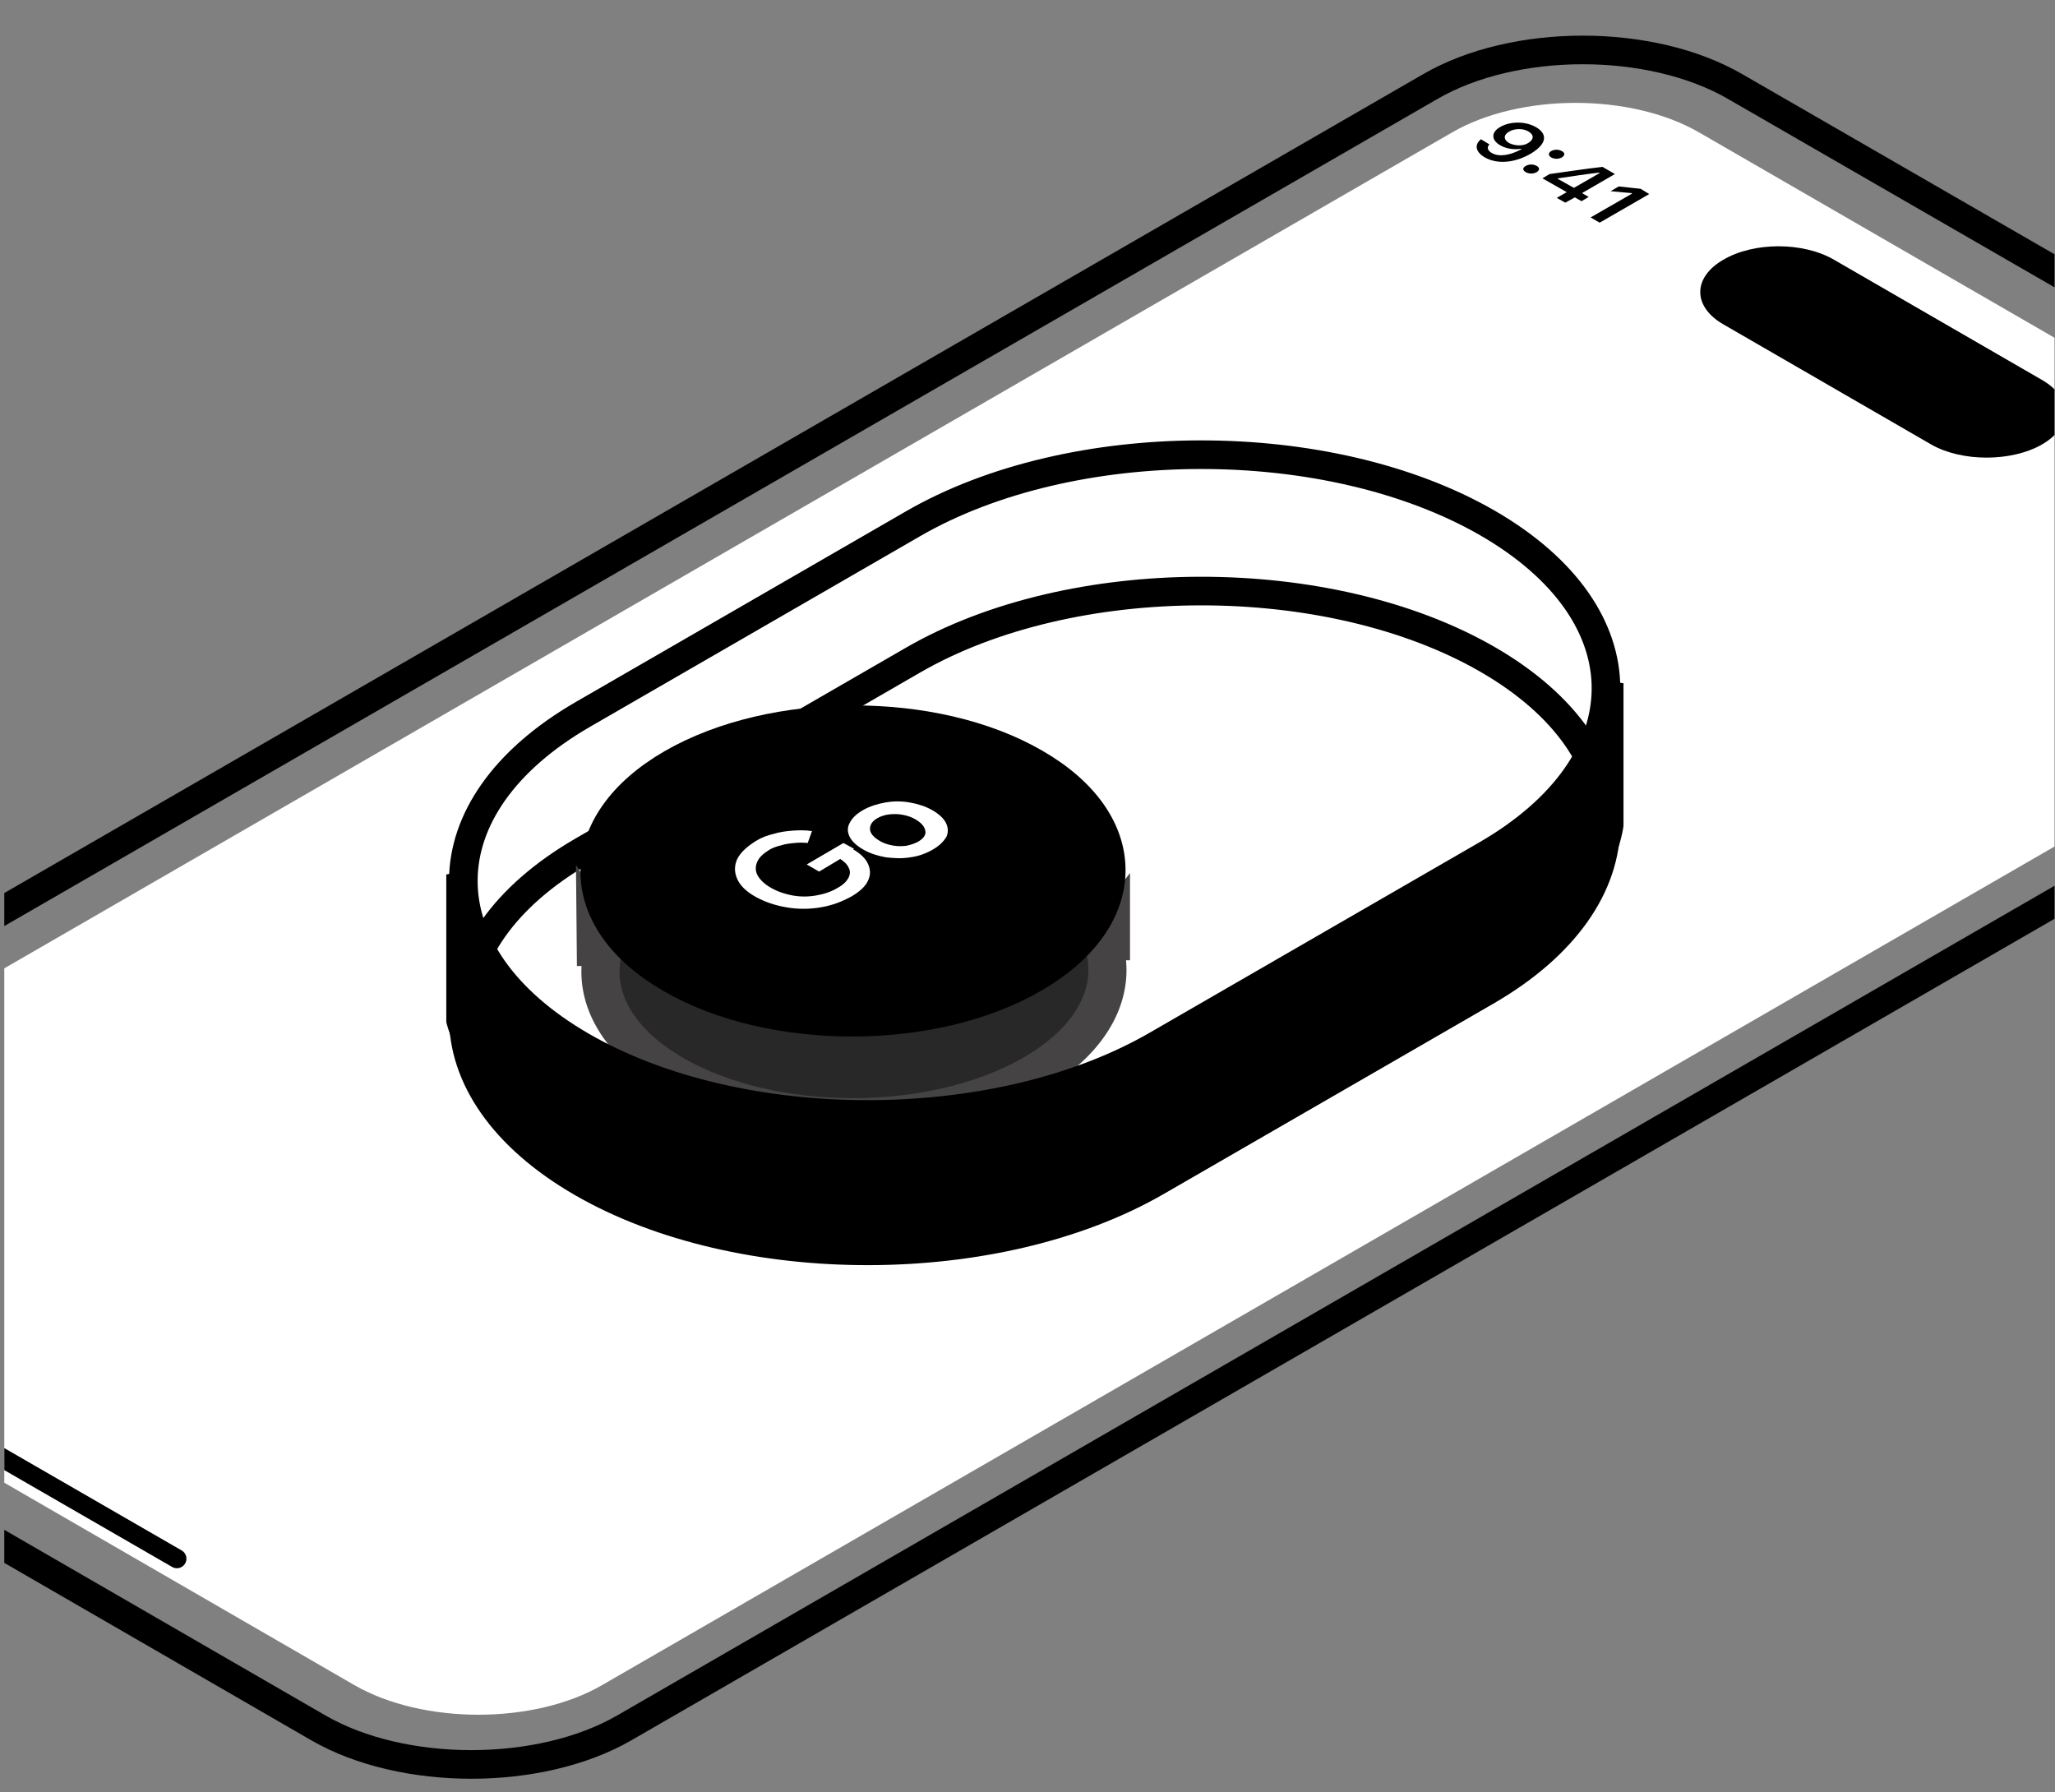 <svg xmlns="http://www.w3.org/2000/svg" xmlns:xlink="http://www.w3.org/1999/xlink" id="Layer_1" x="0px" y="0px" viewBox="0 0 431 375.9" style="enable-background:new 0 0 431 375.9;" xml:space="preserve"><rect x="0" y="0" width="431" height="375.9" fill="#808080" stroke="none"/><style type="text/css">	.st0{clip-path:url(#SVGID_00000002375006314023295070000008055413614188566160_);}	.st1{fill:#FFFFFF;}	.st2{fill:none;stroke:#000000;stroke-width:6;}	.st3{fill:none;stroke:#000000;stroke-width:4;stroke-linecap:round;}	.st4{fill:none;stroke:#000000;stroke-width:6;stroke-linecap:round;stroke-linejoin:round;}	.st5{fill:#282828;stroke:#454343;stroke-width:8;stroke-linecap:round;stroke-linejoin:round;}	.st6{fill:#454343;}	.st7{stroke:#000000;stroke-width:8;stroke-linecap:round;stroke-linejoin:round;}	.st8{stroke:#000000;}</style><g>	<defs>		<rect id="SVGID_1_" x="0.9" y="0.1" width="430" height="600"></rect>	</defs>	<clipPath id="SVGID_00000018943176255679402260000014574959891405260219_">		<use xlink:href="#SVGID_1_" style="overflow:visible;"></use>	</clipPath>	<g style="clip-path:url(#SVGID_00000018943176255679402260000014574959891405260219_);">		<path class="st1" d="M356.4,27.8l140.9,81.4c14.3,8.3,14.3,21.7,0,30l-371,214.2c-14.3,8.3-37.6,8.3-52,0L-66.5,272    c-14.3-8.3-14.3-21.7,0-30l371-214.2C318.8,19.5,342.1,19.5,356.4,27.8z"></path>		<path class="st2" d="M364,18.2l149.6,86.3c17.7,10.2,17.7,26.8,0,37L130.9,362.4c-17.7,10.2-46.4,10.2-64.1,0L-82.7,276    c-17.7-10.2-17.7-26.8,0-37L299.9,18.2C317.6,7.9,346.3,7.9,364,18.2z"></path>		<path d="M322.2,26.7c-2.2-1.3-5.4-1.3-7.5-0.1l0,0c-2,1.1-2,2.8,0,3.9c1.4,0.8,3.1,0.9,4.3,0.7l0.1,0.1c-0.1,0-0.2,0.1-0.2,0.1    c-2.1,1.1-4.4,1.6-6,0.7c-0.9-0.5-1.1-1.2-0.6-1.7l0.1-0.1l-1.8-1.1l-0.1,0.1c-1.3,1.1-1,2.6,0.9,3.7c2.6,1.5,6.3,1.2,9.7-0.8l0,0    C324.7,30,324.4,28,322.2,26.7z M316.5,30c-1.2-0.7-1.2-1.7,0-2.4l0,0c1.2-0.7,3-0.7,4.1,0c1.2,0.7,1.1,1.7-0.1,2.4l0,0    C319.4,30.7,317.7,30.6,316.5,30z M325.3,33c0.7,0.4,1.6,0.4,2.3,0c0.6-0.4,0.7-0.9,0-1.3c-0.7-0.4-1.6-0.4-2.3,0    C324.7,32.1,324.7,32.6,325.3,33z M320,36.1c0.7,0.4,1.6,0.4,2.3,0c0.6-0.4,0.7-0.9,0-1.3c-0.7-0.4-1.6-0.4-2.3,0    C319.3,35.2,319.3,35.7,320,36.1z M326.5,41.5l1.8,1l2-1.1l1.4,0.8l1.5-0.9l-1.4-0.8l6.9-4l-2.6-1.5c-3.6,0.4-7.4,1-11.1,1.5    l-1.5,0.9l5.1,2.9L326.5,41.5z M326.7,37.5l0.1-0.1c2.8-0.4,5.9-0.9,8.6-1.2l0.1,0.1l-5.4,3.1L326.7,37.5z M333.6,45.6l1.9,1.1    l10.4-6l-1.8-1.1l-4.6-0.5l-1.7,1l4.4,0.4l0.1,0.1L333.6,45.6z"></path>		<path d="M384.7,54.5l43.6,25.2c6.4,3.7,6.4,9.8,0,13.5l0,0c-6.4,3.7-16.9,3.7-23.3,0l-43.6-25.2c-6.4-3.7-6.4-9.8,0-13.5l0,0    C367.8,50.7,378.2,50.7,384.7,54.5z"></path>		<polygon points="396.2,206.2 400.7,208.8 348,239.3 343.5,236.7   "></polygon>		<polygon points="165.2,93.7 169.7,96.3 135,116.3 130.5,113.7   "></polygon>		<polygon points="208.4,68.8 212.9,71.4 178.2,91.4 173.7,88.8   "></polygon>		<polygon points="240.5,50.2 245,52.8 226.9,63.3 222.4,60.7   "></polygon>		<line class="st3" x1="-29.8" y1="288.3" x2="37.1" y2="326.9"></line>		<path class="st4" d="M191.4,138.5l-69.1,39.9c-33.4,19.3-33.5,50.4-0.3,69.6c33.2,19.2,87.2,19.1,120.6-0.2l69.1-39.9    c33.4-19.3,33.5-50.4,0.3-69.6C278.7,119.1,224.7,119.2,191.4,138.5z"></path>		<path class="st5" d="M216.6,225.3c20.8-12,20.9-31.5,0.2-43.4c-20.7-12-54.4-11.9-75.2,0.1c-20.8,12-20.9,31.5-0.2,43.4    C162.1,237.3,195.7,237.3,216.6,225.3z"></path>		<path class="st6" d="M228.1,194.5l8.9-11.4v18.3h-2.8L228.1,194.5z"></path>		<path class="st6" d="M129.9,195.8l-9.1-14.4l0.2,21.2h2.8L129.9,195.8z"></path>		<path class="st7" d="M216.4,204.3c20.8-12,20.9-31.5,0.2-43.4c-20.7-12-54.4-11.9-75.2,0.1c-20.8,12-20.9,31.5-0.2,43.4    C161.9,216.4,195.6,216.4,216.4,204.3z"></path>		<path class="st1" d="M178.6,188c-2,1.1-4.1,1.9-6.5,2.3c-2.4,0.4-4.8,0.4-7.1,0c-2.4-0.4-4.5-1.1-6.5-2.2c-2-1.1-3.3-2.4-3.9-3.8    c-0.6-1.4-0.6-2.7,0-4.1c0.7-1.4,2-2.6,3.9-3.8c1.1-0.7,2.4-1.2,3.7-1.5c1.3-0.4,2.7-0.6,4.1-0.7c1.4-0.1,2.7-0.1,4,0.1l-0.9,2.5    c-0.9-0.1-1.8-0.1-2.8,0c-1,0.1-1.9,0.2-2.8,0.5c-0.9,0.2-1.7,0.5-2.4,0.9c-1.3,0.8-2.2,1.6-2.6,2.6c-0.4,0.9-0.4,1.9,0.1,2.8    c0.5,0.9,1.4,1.8,2.8,2.6c1.4,0.8,2.9,1.3,4.5,1.6c1.7,0.3,3.3,0.3,5,0c1.7-0.3,3.2-0.8,4.5-1.6c1.1-0.6,1.8-1.3,2.2-2    c0.4-0.7,0.5-1.5,0.1-2.2c-0.3-0.7-1-1.4-2-2l2.7-2c1.8,1,2.9,2.1,3.4,3.3c0.5,1.2,0.5,2.3-0.1,3.5    C181.5,185.9,180.3,187,178.6,188z M171.8,182.8l-2.6-1.5l7.7-4.5l2.2,1.2l-1.3,1.2L171.8,182.8z M195.6,178.2    c-1.4,0.8-3,1.4-4.7,1.6c-1.7,0.3-3.4,0.2-5.1,0c-1.7-0.3-3.3-0.8-4.7-1.6c-1.4-0.8-2.4-1.7-2.9-2.7c-0.5-1-0.5-2,0-2.9    c0.5-1,1.4-1.9,2.8-2.7c1.4-0.8,3-1.3,4.7-1.6c1.7-0.3,3.4-0.3,5.1,0c1.7,0.3,3.3,0.8,4.7,1.6c1.4,0.8,2.4,1.7,2.9,2.7    c0.5,1,0.5,2,0.1,2.9C197.9,176.5,197,177.4,195.6,178.2z M192.6,176.5c0.7-0.4,1.2-0.9,1.4-1.4c0.2-0.5,0.1-1.1-0.2-1.6    c-0.3-0.6-0.9-1.1-1.7-1.6c-0.8-0.5-1.7-0.8-2.7-1c-1-0.2-1.9-0.2-2.9-0.1c-0.9,0.1-1.8,0.4-2.5,0.8s-1.2,0.9-1.4,1.5    c-0.2,0.5-0.2,1.1,0.1,1.6c0.3,0.6,0.9,1.1,1.7,1.6c0.8,0.5,1.7,0.8,2.7,1c1,0.2,1.9,0.2,2.9,0.1    C191,177.2,191.9,176.9,192.6,176.5z"></path>		<path class="st4" d="M191.4,109.9l-69.1,39.9c-33.4,19.3-33.5,50.4-0.3,69.6c33.2,19.2,87.2,19.1,120.6-0.2l69.1-39.9    c33.4-19.3,33.5-50.4,0.3-69.6C278.7,90.5,224.7,90.6,191.4,109.9z"></path>		<path class="st8" d="M94.1,214.3l0-30.9c0,0,6.2,18.1,13,25.7c16.2,18.3,33.3,21.4,57.5,25c25,3.7,40.5,0.5,64.3-8.2    c16.9-6.2,24.5-13.5,40.1-22.4c22.1-12.6,37.8-15,56.3-32.8c8.5-8.1,14.7-27.4,14.7-27.4v29.9c0,0-1.6,13.4-14.7,25.6    c-13.1,12.1-90,52.6-90,52.6s-43.1,19.1-88.6,6.8C101.2,245.9,94.1,214.3,94.1,214.3z"></path>	</g></g></svg>